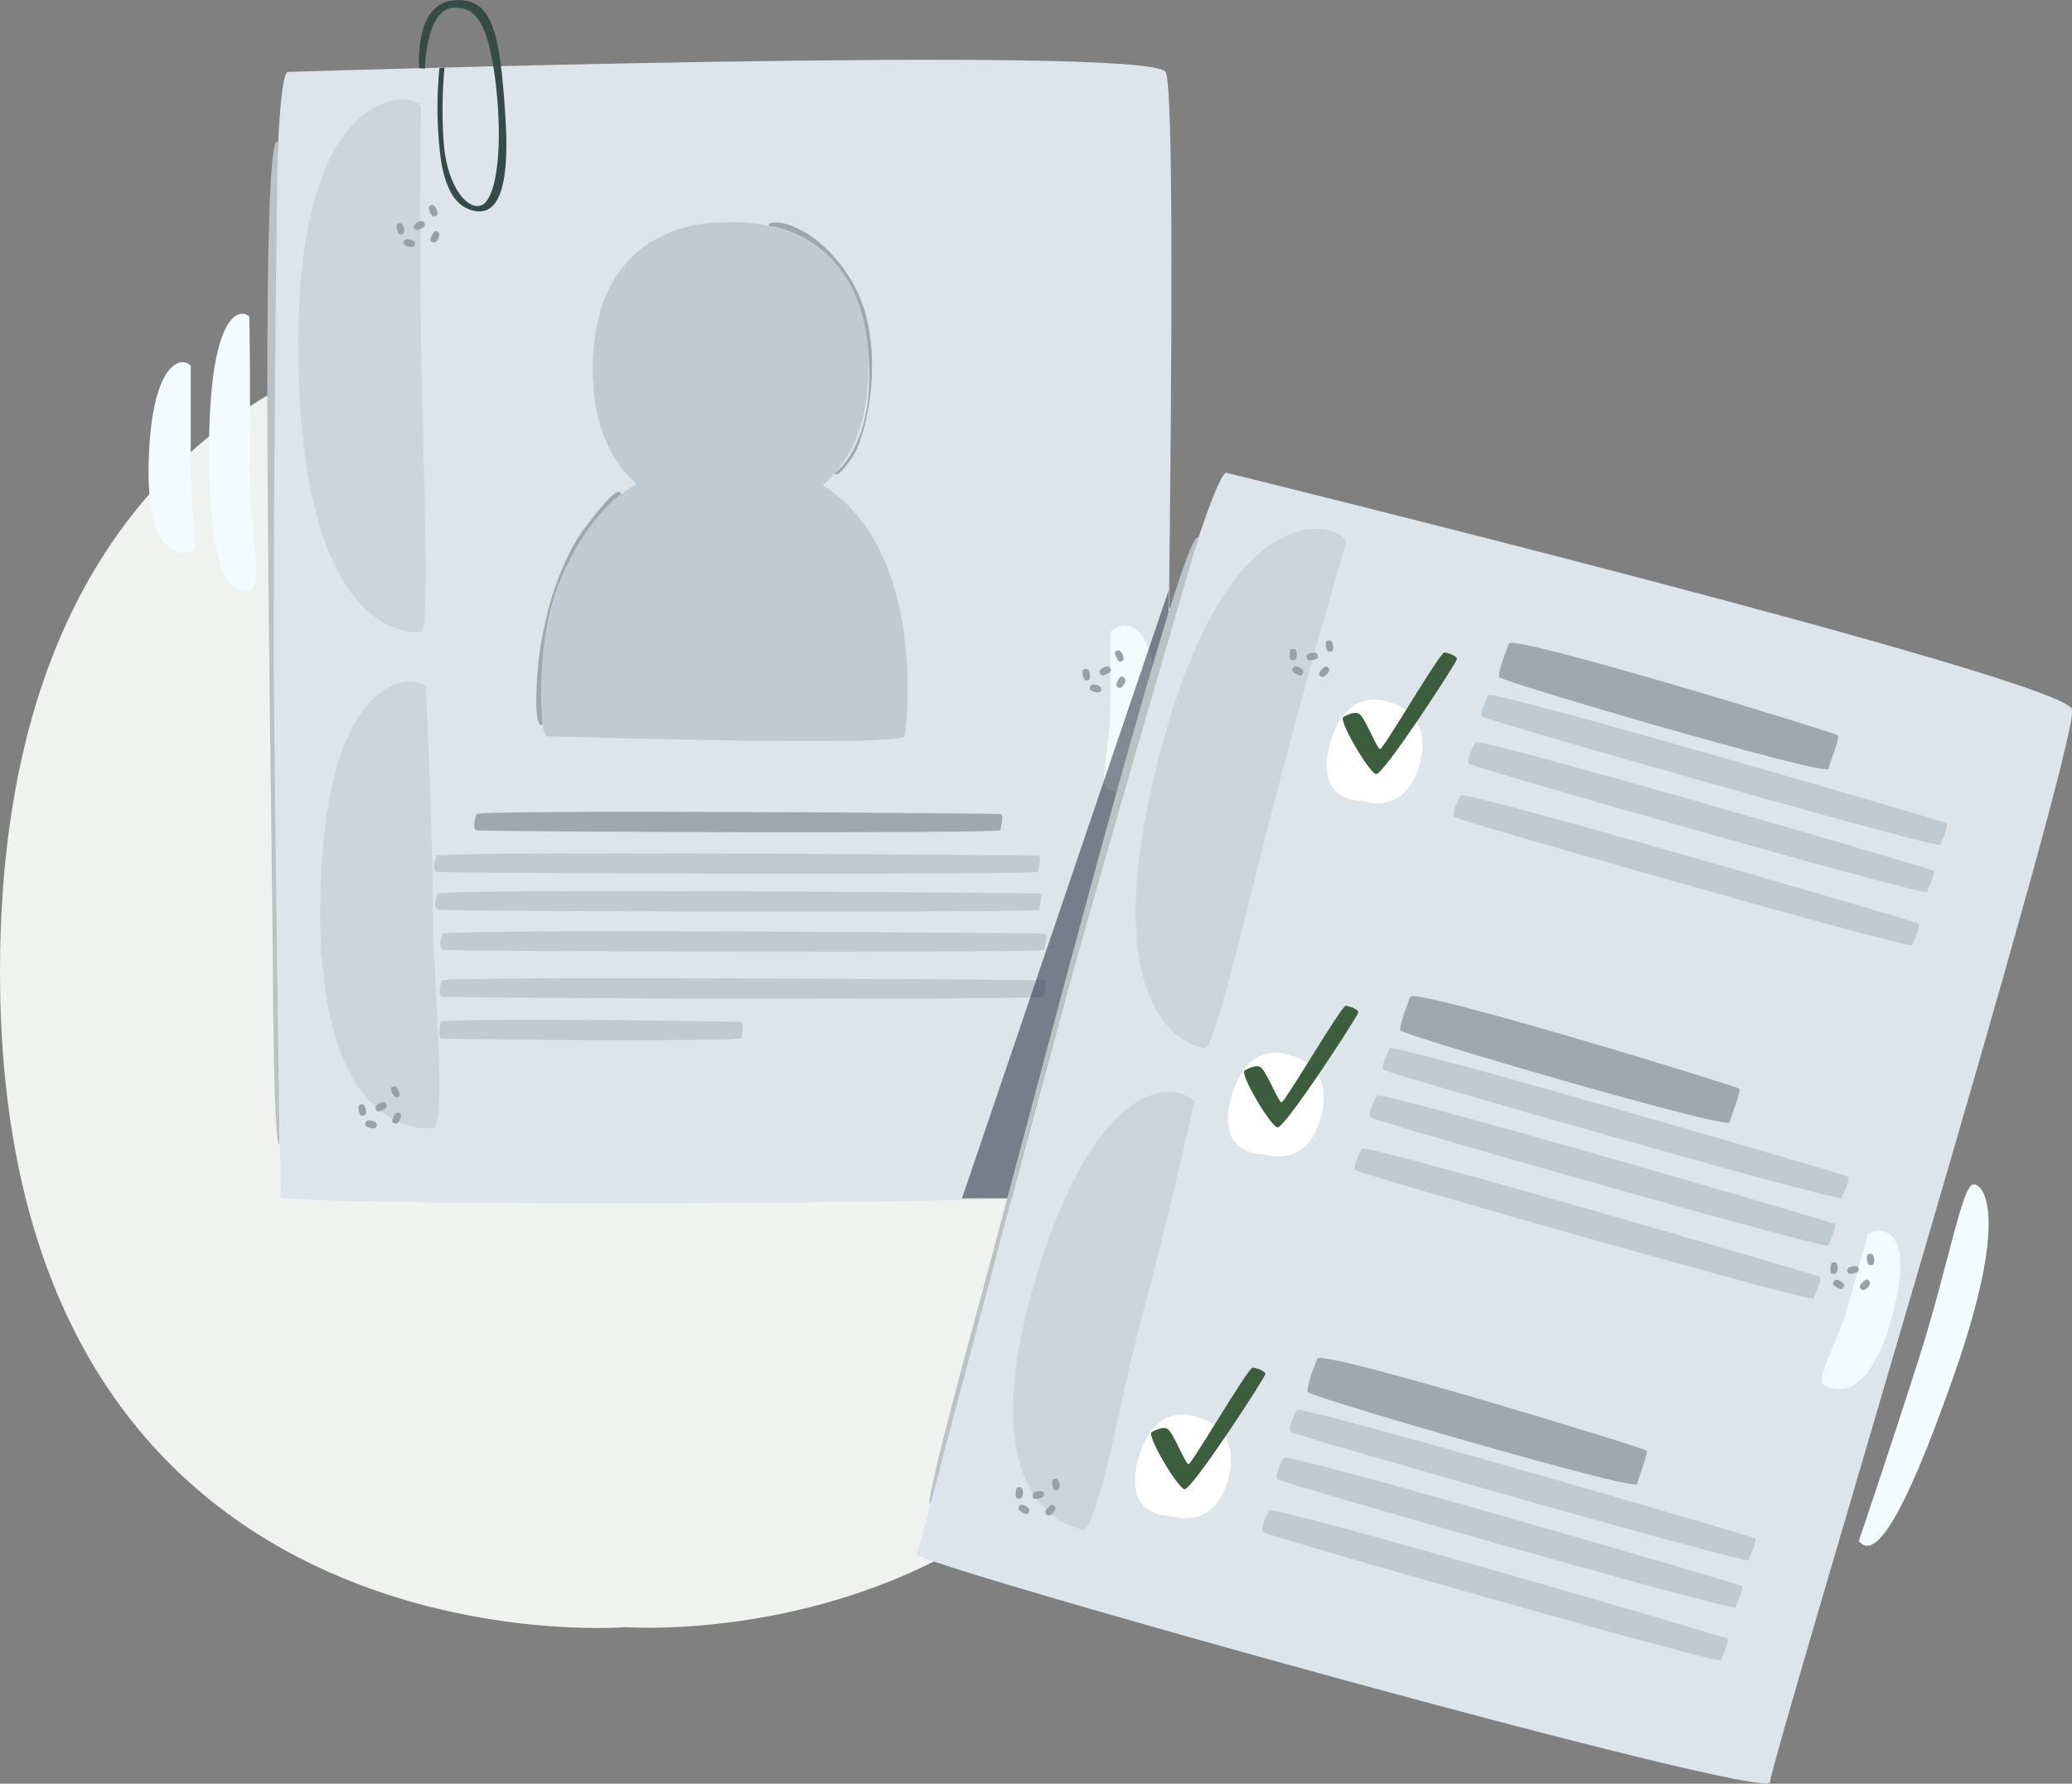 <svg xmlns="http://www.w3.org/2000/svg" id="Lager_1" data-name="Lager 1" viewBox="0 0 210.3 180.99"><rect x="0" y="0" width="210.3" height="180.99" fill="#808080" stroke="none"/><defs><style>.cls-1{fill:#eff2ef;}.cls-2{fill:#dde5ea;}.cls-3{fill:#ced5d8;}.cls-4{fill:#f3fbff;}.cls-5{fill:#bcc2c4;}.cls-6{fill:#9aa1a5;}.cls-7{fill:#bfcad2;}.cls-8{fill:#9ea8ad;}.cls-9{fill:#374b46;}.cls-10{fill:#10192d;opacity:0.5;}.cls-11{fill:#fff;}.cls-12{fill:#3c5e3f;}</style></defs><path class="cls-1" d="M113.8,53.71s-61.1-4.74-61.1,67,63.52,66.48,63.52,66.48,62.56,4.71,62.56-67.49S113.8,53.71,113.8,53.71Z" transform="translate(-52.7 -22.08)"></path><path class="cls-2" d="M171,29.38c-1.72-2.77-89.13,0-89.13,0-2.86,2-.51,113.13-.71,114.14s90.13,1,89.61-1S172.67,32.14,171,29.38Z" transform="translate(-52.7 -22.08)"></path><path class="cls-3" d="M95.43,86.16c1-.24.17-17,0-29.74s0-23.39,0-23.39c0-1.7-12.79-3.68-12.45,25.07S94.4,86.41,95.43,86.16Z" transform="translate(-52.7 -22.08)"></path><path class="cls-3" d="M96.62,113.69c0-7.5-.7-22-.7-22-2.23-1.54-10.55-.17-10.72,22.42s9.89,22.6,11.42,22.43S96.62,121.2,96.62,113.69Z" transform="translate(-52.7 -22.08)"></path><path class="cls-4" d="M170,93.23c-.17-9-3.58-8.07-4.6-7v7.53c0,4.1-1.37,8.36,0,8.53S170.12,102.27,170,93.23Z" transform="translate(-52.7 -22.08)"></path><path class="cls-5" d="M80.52,92.89c-.17-15.86.36-56.45.36-56.45-1.93-1-.63,62.93-.49,83.73s.69,17.91.69,17.91S80.68,108.75,80.52,92.89Z" transform="translate(-52.7 -22.08)"></path><path class="cls-6" d="M94.33,46.39c-.71-.18-.65.29-.65.29s-.19.26.48.42.62-.15.62-.15S95.05,46.56,94.33,46.39Z" transform="translate(-52.7 -22.08)"></path><path class="cls-6" d="M93.15,44.76s-.31-.06-.16.61.4.49.4.49.47.07.31-.65S93.15,44.76,93.15,44.76Z" transform="translate(-52.7 -22.08)"></path><path class="cls-6" d="M95.78,44.75s-.06-.47-.7-.12-.29.66-.29.66,0,.31.63,0S95.78,44.75,95.78,44.75Z" transform="translate(-52.7 -22.08)"></path><path class="cls-6" d="M97.05,45.59s-.21-.24-.52.37,0,.63,0,.63.31.36.65-.29S97.05,45.59,97.05,45.59Z" transform="translate(-52.7 -22.08)"></path><path class="cls-6" d="M97,43.3c-.3-.67-.63-.34-.63-.34s-.32,0-.05.64.49.4.49.4S97.32,44,97,43.3Z" transform="translate(-52.7 -22.08)"></path><path class="cls-6" d="M164,91.58c-.72-.18-.66.29-.66.29s-.19.26.48.42.62-.15.62-.15S164.66,91.75,164,91.58Z" transform="translate(-52.7 -22.08)"></path><path class="cls-6" d="M162.77,90s-.32-.06-.17.61.41.49.41.49.47.07.31-.65S162.77,90,162.77,90Z" transform="translate(-52.7 -22.08)"></path><path class="cls-6" d="M165.4,89.94s-.06-.47-.71-.12-.29.66-.29.66,0,.31.64,0S165.4,89.94,165.4,89.94Z" transform="translate(-52.7 -22.08)"></path><path class="cls-6" d="M166.66,90.78s-.2-.24-.52.37,0,.64,0,.64.32.35.66-.3S166.66,90.78,166.66,90.78Z" transform="translate(-52.7 -22.08)"></path><path class="cls-6" d="M166.64,88.5c-.29-.68-.63-.35-.63-.35s-.32,0,0,.64.5.4.5.4S166.93,89.17,166.64,88.5Z" transform="translate(-52.7 -22.08)"></path><path class="cls-6" d="M90.46,135.81c-.72-.17-.66.3-.66.3s-.19.25.48.42.62-.16.62-.16S91.17,136,90.46,135.81Z" transform="translate(-52.7 -22.08)"></path><path class="cls-6" d="M89.28,134.18s-.32-.06-.17.61.41.49.41.49.47.08.31-.64S89.28,134.18,89.28,134.18Z" transform="translate(-52.7 -22.08)"></path><path class="cls-6" d="M91.91,134.18s-.06-.48-.71-.13-.29.66-.29.66,0,.32.64,0S91.91,134.18,91.91,134.18Z" transform="translate(-52.7 -22.08)"></path><path class="cls-6" d="M93.17,135s-.2-.24-.52.37,0,.64,0,.64.32.35.65-.3S93.17,135,93.17,135Z" transform="translate(-52.7 -22.08)"></path><path class="cls-6" d="M93.15,132.73c-.29-.68-.63-.35-.63-.35s-.32,0,0,.64.5.4.5.4S93.44,133.4,93.15,132.73Z" transform="translate(-52.7 -22.08)"></path><path class="cls-7" d="M136.19,71.3c2.56-2.13,4.66-5.78,4.66-12,0-16-14.42-14.65-14.42-14.65s-13.56-1-13.56,14.88c0,6,2,9.52,4.45,11.65-11.42,6.72-10.22,25.58-9.09,25.61,0,0,36,1.09,36.28,0C144.73,95.9,146.85,78,136.19,71.3Z" transform="translate(-52.7 -22.08)"></path><path class="cls-8" d="M139.12,50.56c-3.75-6.21-8.71-6.4-8.38-5.55,0,0,8.56.91,9.94,11.41s-3.24,13.67-3.24,13.67.05.83,1.68-1.47S142.87,56.76,139.12,50.56Z" transform="translate(-52.7 -22.08)"></path><path class="cls-8" d="M112.05,75.65c-2.59,3.41-4.5,9.61-4.84,15.26s.55,4.69.55,4.69-.89-8.08,1.79-14.58,6.19-8.78,6.19-8.78C115.6,71.49,114.64,72.24,112.05,75.65Z" transform="translate(-52.7 -22.08)"></path><path class="cls-8" d="M154.26,104.69c-.38-.09-53.07-.48-53.2,0,0,0-.52,1.45,0,1.63s53.2.36,53.2,0S154.64,104.78,154.26,104.69Z" transform="translate(-52.7 -22.08)"></path><path class="cls-7" d="M97,110.54c.58.18,61.06.36,61.06,0s.44-1.54,0-1.63-60.91-.48-61.06,0C97,108.91,96.41,110.36,97,110.54Z" transform="translate(-52.7 -22.08)"></path><path class="cls-7" d="M97.13,112.75s-.59,1.45,0,1.63,61.06.36,61.06,0,.44-1.54,0-1.63S97.29,112.26,97.13,112.75Z" transform="translate(-52.7 -22.08)"></path><path class="cls-7" d="M158.71,118.45c0-.36.43-1.54,0-1.63s-60.91-.48-61.07,0c0,0-.58,1.45,0,1.63S158.71,118.82,158.71,118.45Z" transform="translate(-52.7 -22.08)"></path><path class="cls-7" d="M158.63,121.57c-.44-.09-60.91-.48-61.07,0,0,0-.58,1.45,0,1.63s61.07.37,61.07,0S159.07,121.66,158.63,121.57Z" transform="translate(-52.7 -22.08)"></path><path class="cls-7" d="M97.43,125.79s-.29,1.45,0,1.63,30.57.37,30.57,0,.22-1.54,0-1.63S97.51,125.31,97.43,125.79Z" transform="translate(-52.7 -22.08)"></path><path class="cls-4" d="M78,68.5c.17-6,0-14.32,0-14.32-1.3-1-4.09.34-4.09,13.9S76.5,82.15,78,82,77.86,74.47,78,68.5Z" transform="translate(-52.7 -22.08)"></path><path class="cls-4" d="M72.06,59.2c-.85-1-3.92-.59-4.26,9.43s3.24,9.76,4.26,9.42,0-3.24,0-7.81Z" transform="translate(-52.7 -22.08)"></path><path class="cls-9" d="M95.26,29s-.6-6.44,3.41-6.87S103.44,25.27,104,34s-1.45,9.77-3.07,9.49S97.73,41.81,97.3,37a40.5,40.5,0,0,1,0-8l.52-.09a46.8,46.8,0,0,0-.09,7.58c.29,4.19,2.22,6.87,3.75,6.45s2.33-5.55,1.54-12.32-2.31-7.82-4.27-7.76c-2.83.09-2.92,6.18-2.92,6.18" transform="translate(-52.7 -22.08)"></path><polygon class="cls-10" points="97.64 121.59 104.5 121.59 118.61 62.12 118.61 59.91 97.64 121.59"></polygon><path class="cls-2" d="M263,94.05c-.91-3.12-85.85-24-85.85-24-3.28,1.13-30.92,108.83-31.39,109.75s86.54,25.21,86.59,23.12S263.89,97.18,263,94.05Z" transform="translate(-52.7 -22.08)"></path><path class="cls-3" d="M175,128.43c1.06,0,4.74-16.31,8-28.65s6.29-22.52,6.29-22.52c.48-1.64-11.33-7-18.74,20.79S173.91,128.39,175,128.43Z" transform="translate(-52.7 -22.08)"></path><path class="cls-3" d="M168.71,155.27c2-7.23,5.24-21.38,5.24-21.38-1.74-2.08-10.12-3-16.36,18.71s3.45,24.43,5,24.67S166.69,162.49,168.71,155.27Z" transform="translate(-52.7 -22.08)"></path><path class="cls-4" d="M244.84,155.28c2.27-8.75-1.28-8.73-2.55-8l-2,7.25c-1.11,3.94-3.57,7.68-2.3,8.21S242.57,164,244.84,155.28Z" transform="translate(-52.7 -22.08)"></path><path class="cls-5" d="M158.79,130.9c4.11-15.32,15.54-54.27,15.54-54.27-1.58-1.51-17.54,60.43-23,80.51s-4.16,17.43-4.16,17.43S154.69,146.21,158.79,130.9Z" transform="translate(-52.7 -22.08)"></path><path class="cls-6" d="M184.61,89.82c-.64-.36-.71.11-.71.11s-.25.2.35.54.64,0,.64,0S185.25,90.18,184.61,89.82Z" transform="translate(-52.7 -22.08)"></path><path class="cls-6" d="M183.91,87.94s-.28-.14-.32.54.26.58.26.58.43.2.47-.54S183.91,87.94,183.91,87.94Z" transform="translate(-52.7 -22.08)"></path><path class="cls-6" d="M186.45,88.64s.07-.47-.65-.31-.45.55-.45.55-.06.32.61.17S186.45,88.64,186.45,88.64Z" transform="translate(-52.7 -22.08)"></path><path class="cls-6" d="M187.44,89.79s-.13-.29-.6.21-.17.61-.17.61.21.43.71-.11S187.44,89.79,187.44,89.79Z" transform="translate(-52.7 -22.08)"></path><path class="cls-6" d="M188,87.58c-.09-.73-.51-.5-.51-.5s-.31-.08-.21.6.36.52.36.52S188.13,88.31,188,87.58Z" transform="translate(-52.7 -22.08)"></path><path class="cls-6" d="M239.5,152.08c-.64-.36-.71.11-.71.11s-.25.19.35.53.63,0,.63,0S240.14,152.44,239.5,152.08Z" transform="translate(-52.7 -22.08)"></path><path class="cls-6" d="M238.8,150.19s-.28-.14-.32.55.26.58.26.58.43.19.47-.54S238.8,150.19,238.8,150.19Z" transform="translate(-52.7 -22.08)"></path><path class="cls-6" d="M241.34,150.89s.07-.47-.65-.31-.46.56-.46.56,0,.31.62.16S241.34,150.89,241.34,150.89Z" transform="translate(-52.7 -22.08)"></path><path class="cls-6" d="M242.33,152s-.13-.29-.6.21-.17.62-.17.62.21.43.71-.11S242.33,152,242.33,152Z" transform="translate(-52.7 -22.08)"></path><path class="cls-6" d="M242.92,149.83c-.1-.73-.51-.5-.51-.5s-.31-.08-.22.6.37.52.37.52S243,150.56,242.92,149.83Z" transform="translate(-52.7 -22.08)"></path><path class="cls-6" d="M156.82,174.91c-.64-.36-.71.11-.71.11s-.25.19.35.53.63,0,.63,0S157.46,175.27,156.82,174.91Z" transform="translate(-52.7 -22.08)"></path><path class="cls-6" d="M156.12,173s-.29-.14-.33.55.27.58.27.58.43.19.47-.54S156.12,173,156.12,173Z" transform="translate(-52.7 -22.08)"></path><path class="cls-6" d="M158.66,173.72s.07-.47-.65-.31-.46.56-.46.56-.05.31.62.16S158.66,173.72,158.66,173.72Z" transform="translate(-52.7 -22.08)"></path><path class="cls-6" d="M159.65,174.87s-.13-.29-.6.21-.17.62-.17.62.21.42.71-.12S159.65,174.87,159.65,174.87Z" transform="translate(-52.7 -22.08)"></path><path class="cls-6" d="M160.24,172.66c-.1-.73-.51-.5-.51-.5s-.31-.08-.22.6.37.52.37.52S160.34,173.39,160.24,172.66Z" transform="translate(-52.7 -22.08)"></path><path class="cls-8" d="M239.25,96.71c-.18-.26-33-10.31-33.4-9.33,0,0-1.17,2.93-1,3.4s33.2,10.09,33.41,9.33S239.44,97,239.25,96.71Z" transform="translate(-52.7 -22.08)"></path><path class="cls-7" d="M250.25,105.61c-.3-.22-46.17-13.6-46.47-13,0,0-1,1.83-.62,2.2s46.35,13.47,46.48,13S250.56,105.82,250.25,105.61Z" transform="translate(-52.7 -22.08)"></path><path class="cls-7" d="M248.91,110.41c-.3-.22-46.18-13.6-46.48-13,0,0-1,1.82-.61,2.19s46.34,13.47,46.48,13S249.21,110.63,248.91,110.41Z" transform="translate(-52.7 -22.08)"></path><path class="cls-7" d="M247.41,115.79c-.3-.22-46.18-13.6-46.48-13,0,0-1,1.83-.61,2.2s46.34,13.47,46.48,13S247.71,116,247.41,115.79Z" transform="translate(-52.7 -22.08)"></path><path class="cls-11" d="M193.83,93.37s-4.41-2-6.13,4.13,3.35,5.85,3.35,5.85,4.26,1.62,5.74-3.69S193.83,93.37,193.83,93.37Z" transform="translate(-52.7 -22.08)"></path><path class="cls-12" d="M199.3,88.29c-.44-.06-6.19,9.82-6.52,9.8s-1.55-3.23-2.12-3.57-1.62.33-1.62.33c-.54.27,2.61,5.64,3.33,5.78s8.18-11.33,8.2-11.66S199.75,88.35,199.3,88.29Z" transform="translate(-52.7 -22.08)"></path><path class="cls-8" d="M229.24,132.56c-.19-.25-33-10.31-33.41-9.33,0,0-1.17,2.94-1,3.41s33.2,10.09,33.41,9.33S229.43,132.82,229.24,132.56Z" transform="translate(-52.7 -22.08)"></path><path class="cls-7" d="M240.24,141.46c-.3-.21-46.18-13.59-46.48-13,0,0-1,1.83-.61,2.19s46.34,13.48,46.48,13S240.54,141.68,240.24,141.46Z" transform="translate(-52.7 -22.08)"></path><path class="cls-7" d="M238.9,146.27c-.31-.22-46.18-13.6-46.48-13,0,0-1,1.83-.62,2.2s46.35,13.47,46.48,13S239.2,146.48,238.9,146.27Z" transform="translate(-52.7 -22.08)"></path><path class="cls-7" d="M237.39,151.64c-.3-.21-46.17-13.59-46.47-13,0,0-1,1.83-.62,2.2s46.35,13.47,46.48,13S237.7,151.86,237.39,151.64Z" transform="translate(-52.7 -22.08)"></path><path class="cls-11" d="M183.82,129.22s-4.41-2-6.13,4.13S181,139.2,181,139.2s4.26,1.63,5.75-3.69S183.82,129.22,183.82,129.22Z" transform="translate(-52.7 -22.08)"></path><path class="cls-12" d="M189.29,124.14c-.45,0-6.2,9.83-6.52,9.8s-1.56-3.22-2.13-3.57-1.62.34-1.62.34c-.54.27,2.61,5.64,3.34,5.77s8.17-11.32,8.2-11.65S189.74,124.2,189.29,124.14Z" transform="translate(-52.7 -22.08)"></path><path class="cls-8" d="M219.8,169.27c-.19-.26-33-10.31-33.41-9.33,0,0-1.17,2.93-.95,3.4s33.2,10.09,33.41,9.33S220,169.52,219.8,169.27Z" transform="translate(-52.7 -22.08)"></path><path class="cls-7" d="M230.8,178.17c-.3-.22-46.18-13.6-46.48-13,0,0-1,1.83-.61,2.2s46.34,13.47,46.48,13S231.1,178.38,230.8,178.17Z" transform="translate(-52.7 -22.08)"></path><path class="cls-7" d="M229.46,183c-.3-.22-46.18-13.6-46.48-13,0,0-1,1.82-.61,2.19s46.34,13.47,46.48,13S229.76,183.18,229.46,183Z" transform="translate(-52.7 -22.08)"></path><path class="cls-7" d="M228,188.35c-.3-.22-46.18-13.6-46.48-13,0,0-1,1.83-.61,2.2s46.34,13.47,46.48,13S228.26,188.56,228,188.35Z" transform="translate(-52.7 -22.08)"></path><path class="cls-11" d="M174.38,165.93s-4.41-2-6.13,4.13,3.35,5.85,3.35,5.85,4.26,1.62,5.74-3.69S174.38,165.93,174.38,165.93Z" transform="translate(-52.7 -22.08)"></path><path class="cls-12" d="M179.85,160.85c-.45-.06-6.19,9.82-6.52,9.8s-1.56-3.23-2.12-3.57-1.62.33-1.62.33c-.54.27,2.6,5.64,3.33,5.78s8.18-11.33,8.2-11.66S180.3,160.91,179.85,160.85Z" transform="translate(-52.7 -22.08)"></path><path class="cls-4" d="M253,142.26c-1.15,0-2.56,8.31-5.52,17.61s-6.12,18.58-6.12,18.58c1.48,1.87,4.22-1.27,9.72-17S254.15,142.26,253,142.26Z" transform="translate(-52.7 -22.08)"></path></svg>